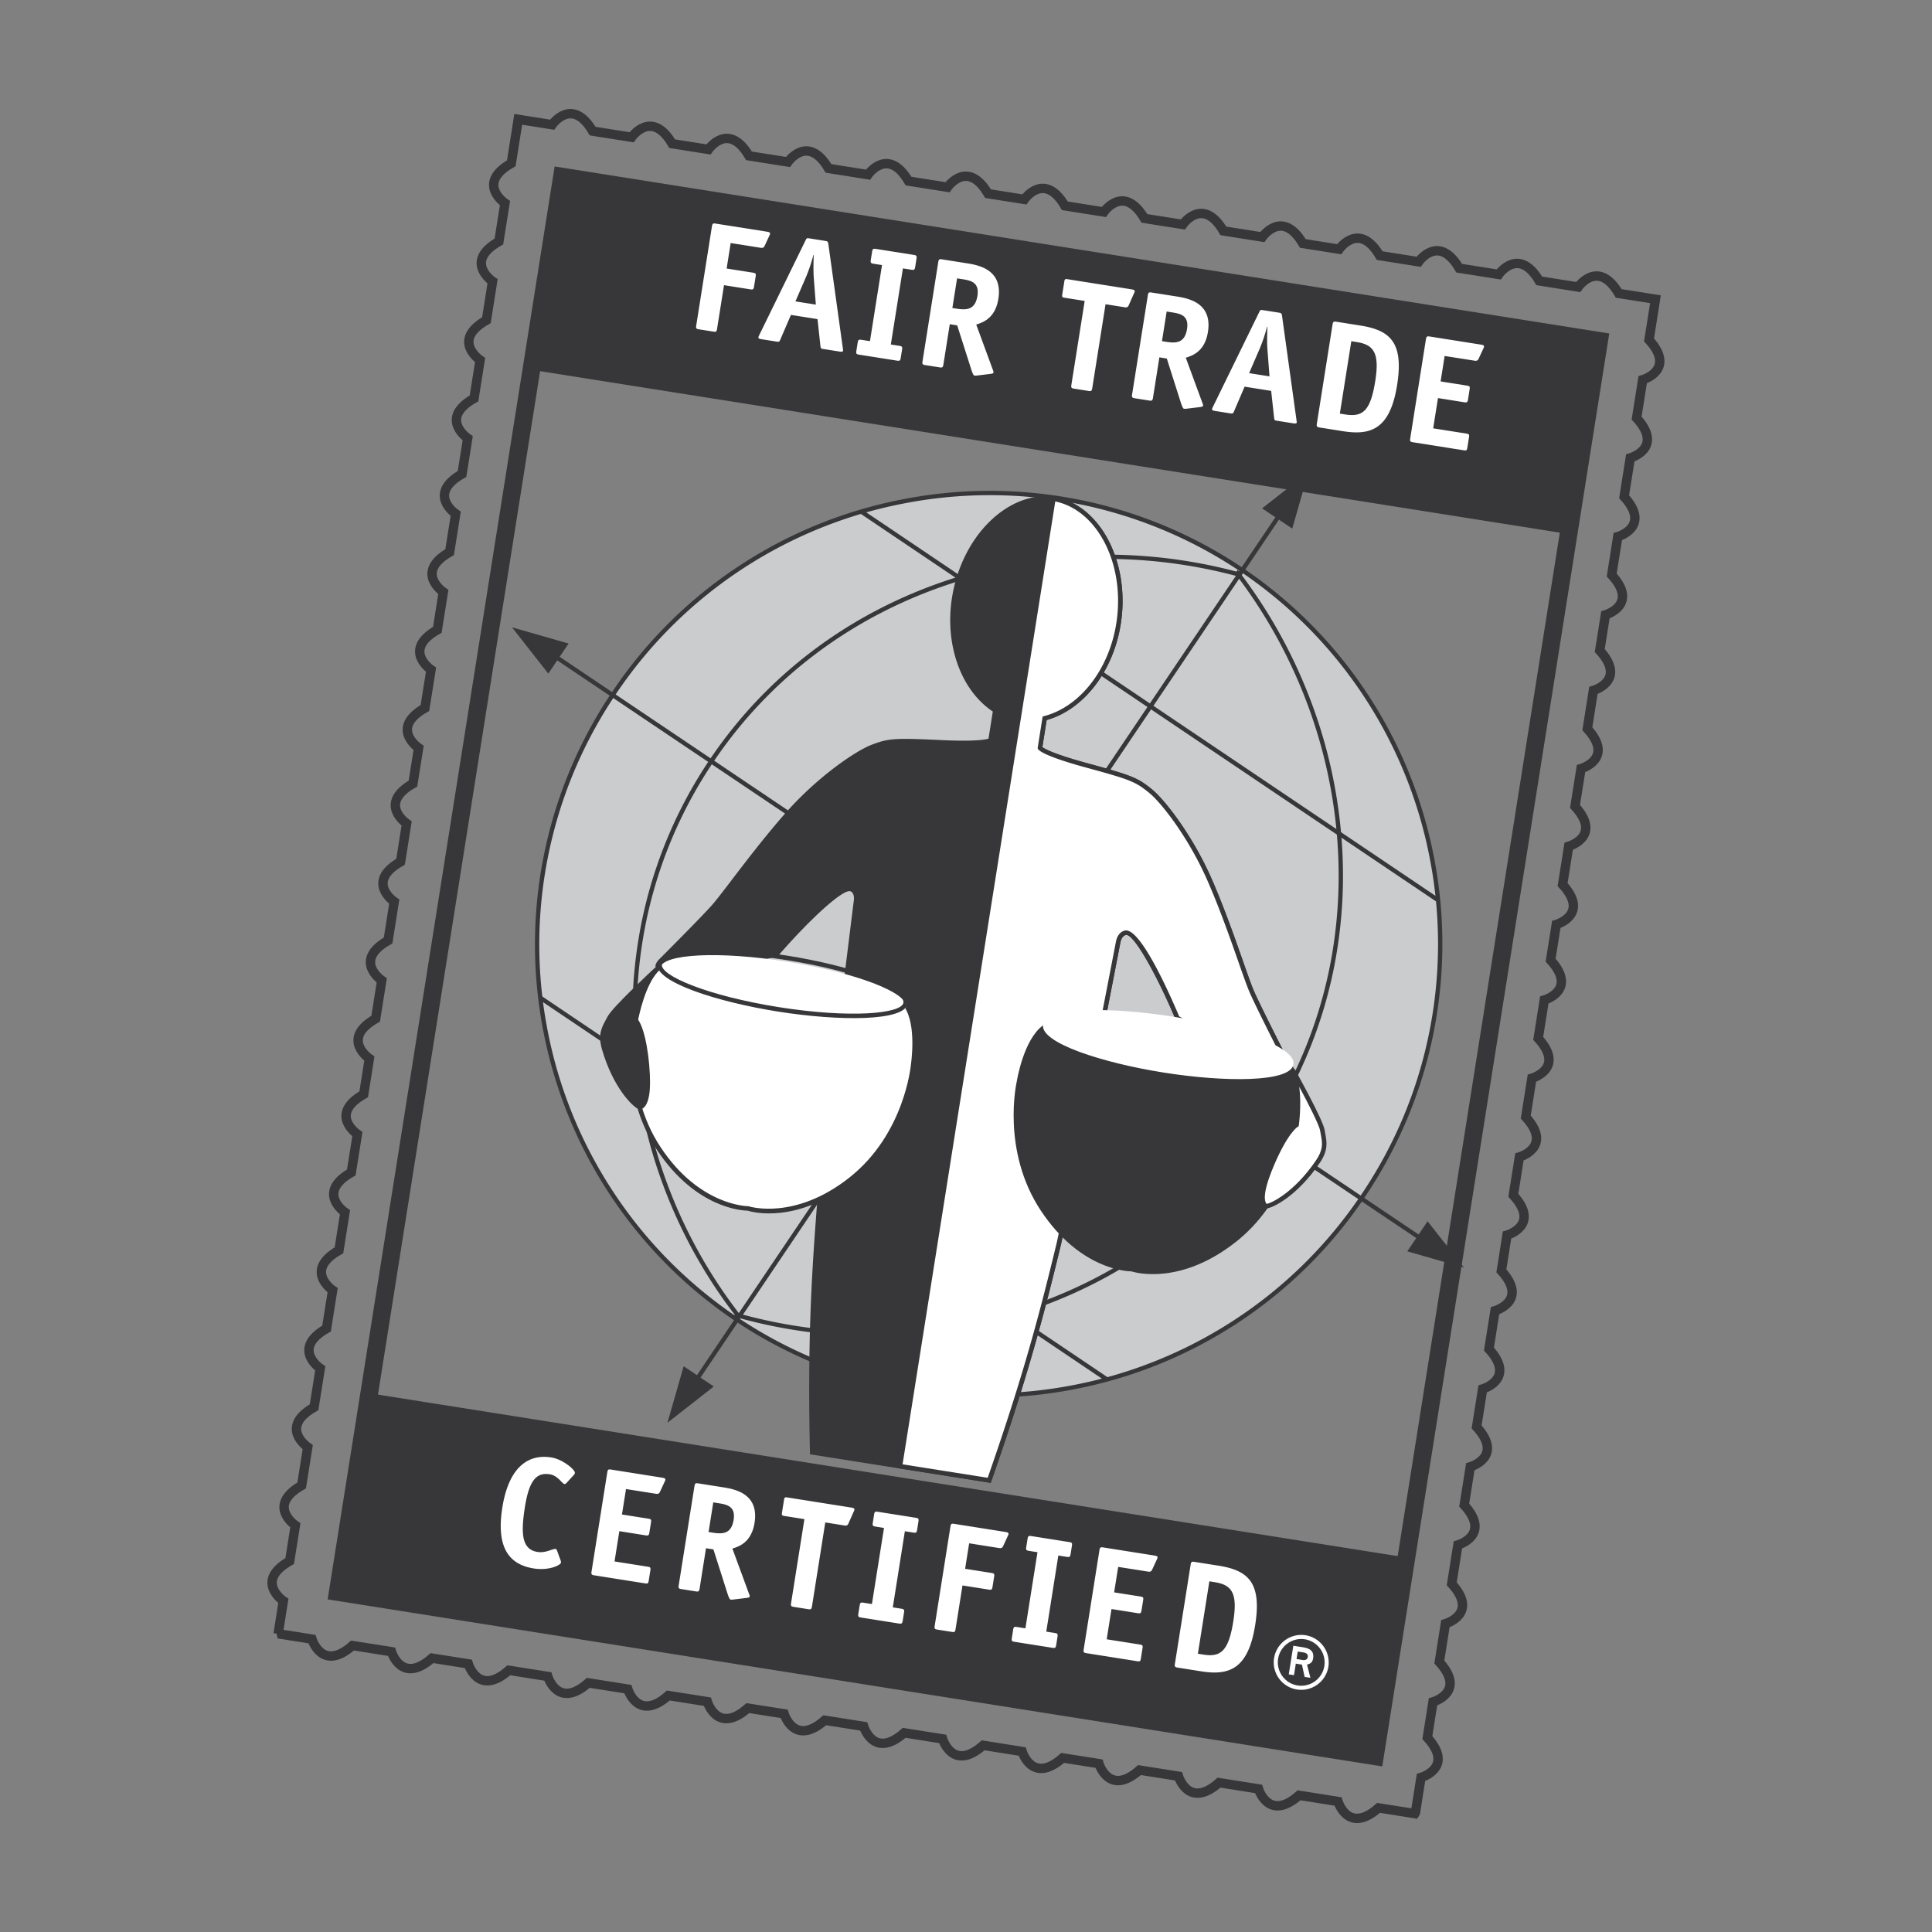 <svg xmlns="http://www.w3.org/2000/svg" width="2500" height="2500" viewBox="0 0 192.756 192.756"><rect x="0" y="0" width="192.756" height="192.756" fill="#808080" stroke="none"/><path fill-rule="evenodd" clip-rule="evenodd" fill="#fff" fill-opacity="0" d="M0 0h192.756v192.756H0V0z"/><path d="M27.75 163.014l.521-3.291s-2.909-1.963.632-3.98l.564-3.559s-2.908-1.963.63-3.98l.606-3.822s-2.909-1.963.632-3.979l.614-3.875s-2.909-1.963.632-3.98l.606-3.822s-2.909-1.963.63-3.979l.6-3.791s-2.906-1.961.632-3.979l.049-.314.557-3.508s-2.909-1.963.632-3.979l.565-3.561s-2.908-1.963.63-3.98l.606-3.822s-2.909-1.963.631-3.979l.05-.313.565-3.562s-2.909-1.962.629-3.979l.052-.313.554-3.509s-2.908-1.964.632-3.979l.564-3.559s-2.909-1.964.63-3.98l.608-3.824s-2.911-1.962.629-3.979l.599-3.771s-2.908-1.962.629-3.978l.606-3.824s-2.908-1.962.632-3.977l.565-3.562s-2.909-1.962.63-3.979l.05-.313.556-3.508s-2.909-1.964.631-3.979l.05-.313.564-3.562s-2.909-1.962.632-3.979l.049-.314.557-3.508s-2.909-1.962.629-3.979l.05-.314.59-3.721.053-.349 3.38.534s1.98-2.854 4.045.639l.32.052 3.566.563s1.983-2.854 4.048.639l.318.052 3.301.522s1.981-2.854 4.046.639l.319.051 3.566.564s1.98-2.854 4.048.639l.32.051 3.619.574s1.98-2.854 4.046.639l.32.051 3.566.564s1.981-2.854 4.047.639l.318.052 3.303.522s1.98-2.854 4.045.639l.32.051 3.566.564s1.98-2.853 4.047.641l.318.049 3.516.557s1.979-2.854 4.045.639l.32.052 3.566.564s1.979-2.854 4.045.641l.32.049 3.301.523s1.98-2.854 4.047.641l.318.049 3.566.564s1.98-2.854 4.047.641l.318.049 3.621.574s1.979-2.854 4.047.639l.32.052 3.564.564s1.982-2.854 4.047.641l.32.049 3.342.529-.127.822-.463 2.917-.051.315c2.742 3.009-.631 3.978-.631 3.978l-.557 3.508-.049.316c2.742 3.009-.633 3.979-.633 3.979l-.613 3.873c2.742 3.011-.633 3.98-.633 3.98l-.605 3.823c2.742 3.009-.629 3.978-.629 3.978l-.564 3.562c2.742 3.009-.633 3.979-.633 3.979l-.555 3.508-.051.314c2.742 3.011-.631 3.979-.631 3.979l-.598 3.771c2.742 3.009-.633 3.979-.633 3.979l-.555 3.508-.051.313c2.742 3.009-.631 3.979-.631 3.979l-.514 3.246-.051.313c2.742 3.011-.631 3.98-.631 3.98l-.607 3.824c2.744 3.01-.629 3.977-.629 3.977l-.564 3.562-.049.312c2.742 3.012-.633 3.98-.633 3.98l-.605 3.822c2.742 3.012-.631 3.979-.631 3.979l-.564 3.562c2.742 3.01-.633 3.979-.633 3.979l-.605 3.822c2.742 3.01-.629 3.98-.629 3.98l-.604 3.787c2.744 3.012-.629 3.98-.629 3.98l-.557 3.508-.051.314c2.744 3.012-.631 3.979-.631 3.979l-.613 3.875c2.742 3.012-.633 3.98-.633 3.98l-.555 3.508-.051.314c2.744 3.01-.631 3.979-.631 3.979l-.564 3.562c2.742 3.01-.633 3.979-.633 3.979l-.553 3.508-.062.098-3.301-.523-.318-.049c-3.047 2.684-4.047-.641-4.047-.641l-3.566-.564-.32-.049c-3.045 2.684-4.045-.641-4.045-.641l-3.621-.572-.318-.051c-3.047 2.686-4.047-.639-4.047-.639l-3.568-.564-.32-.051c-3.043 2.686-4.045-.643-4.045-.643l-3.299-.52-.32-.051c-3.045 2.686-4.045-.641-4.045-.641l-3.568-.564-.32-.051c-3.045 2.686-4.046-.641-4.046-.641l-3.513-.553-.319-.053c-3.045 2.686-4.046-.641-4.046-.641l-3.568-.564-.317-.049c-3.047 2.684-4.048-.641-4.048-.641l-3.3-.521-.32-.051c-3.044 2.686-4.046-.641-4.046-.641l-3.567-.564-.318-.051c-3.046 2.686-4.048-.639-4.048-.639l-3.619-.572-.319-.051c-3.045 2.686-4.046-.639-4.046-.639l-3.566-.566-.32-.049c-3.046 2.684-4.045-.643-4.045-.643l-3.301-.52-.32-.051c-3.044 2.684-4.045-.641-4.045-.641l-3.566-.564-.32-.049c-3.047 2.684-4.046-.643-4.046-.643l-3.183-.502-.191-.017z" fill="none" stroke="#373739" stroke-width=".937" stroke-miterlimit="2.613"/><path fill="none" stroke="#373739" stroke-width="1.763" stroke-miterlimit="2.613" d="M56.069 17.618l103.478 16.387-22.371 141.222-103.478-16.389 22.371-141.22z"/><path fill-rule="evenodd" clip-rule="evenodd" fill="#373739" d="M56.055 17.552l103.502 16.392-3.063 19.338L52.991 36.891l3.064-19.339z"/><path fill-rule="evenodd" clip-rule="evenodd" fill="#373739" stroke="#373739" stroke-width=".897" stroke-miterlimit="2.613" d="M36.747 139.443l103.732 16.43-3.069 19.361-103.732-16.427 3.069-19.364z"/><path d="M123.959 56.901c-.025-.02-.055-.038-.082-.055-.029-.022-.059-.042-.09-.063v.002c-20.646-13.772-48.577-8.301-62.474 12.278-13.899 20.581-8.514 48.492 12.005 62.451l-.002.002c.027.018.057.035.083.055.031.02.061.043.091.062l.002-.002c20.646 13.771 48.576 8.299 62.472-12.279 13.899-20.579 8.515-48.491-12.005-62.451z" fill-rule="evenodd" clip-rule="evenodd" fill="#caccce"/><path d="M89.978 49.833a45.168 45.168 0 0 0-16.061 6.514 44.976 44.976 0 0 0-12.781 12.597 44.943 44.943 0 0 0-6.907 16.554 45.093 45.093 0 0 0-.032 17.315 45.133 45.133 0 0 0 18.999 28.878c0 .002.048.031.048.031l.038.025.04.029.05.033a45.149 45.149 0 0 0 16.598 6.816 45.267 45.267 0 0 0 17.333-.043 45.278 45.278 0 0 0 16.061-6.514 45.019 45.019 0 0 0 12.781-12.598c3.414-5.055 5.738-10.623 6.908-16.557.107-.557.207-1.115.295-1.676a45.045 45.045 0 0 0-.266-15.636 45.146 45.146 0 0 0-6.451-16.066 45.034 45.034 0 0 0-12.549-12.813v-.004l-.082-.055-.09-.061a45.143 45.143 0 0 0-16.6-6.817 45.282 45.282 0 0 0-17.332.048zm-16.414 81.591l-.042-.031c-.002 0-.085-.055-.085-.055-4.991-3.398-9.172-7.668-12.425-12.693a44.668 44.668 0 0 1-6.392-15.914 44.617 44.617 0 0 1 .032-17.15 44.538 44.538 0 0 1 6.84-16.397 44.613 44.613 0 0 1 12.66-12.478 44.769 44.769 0 0 1 15.909-6.452 44.832 44.832 0 0 1 33.606 6.708l.047.032.043.03.084.055a44.612 44.612 0 0 1 12.428 12.692 44.671 44.671 0 0 1 6.389 15.915 44.671 44.671 0 0 1-.029 17.149c-1.156 5.875-3.459 11.393-6.84 16.398s-7.641 9.203-12.66 12.477a44.831 44.831 0 0 1-15.91 6.455 44.846 44.846 0 0 1-17.167.041 44.68 44.68 0 0 1-16.438-6.752.472.472 0 0 1-.05-.03z" fill-rule="evenodd" clip-rule="evenodd" fill="#373739"/><path d="M146.057 126.463l-3.625-4.617-.893 1.32-15.26-10.262a45.15 45.15 0 0 0 7.133-18.162 47.357 47.357 0 0 0 .426-11.167l9.443 6.361.24-.356-9.73-6.553a49.59 49.59 0 0 0-2.848-12.657 50.767 50.767 0 0 0-7.051-12.986l.125-.185-.02-.006 3.604-5.347 1.326.894 1.619-5.644-4.627 3.622 1.326.89-3.639 5.394-.119-.16-.125.186a50.902 50.902 0 0 0-14.697-1.663 49.79 49.79 0 0 0-12.815 2.102l-9.79-6.594-.241.356 9.505 6.401a47.69 47.69 0 0 0-1.125.369c-9.655 3.303-17.711 9.409-23.301 17.66l-15.062-10.13.893-1.326-5.649-1.617 3.625 4.62.89-1.321 15.063 10.128a45.066 45.066 0 0 0-6.993 17.932 47.097 47.097 0 0 0-.375 11.661l-9.278-6.25-.241.355 9.573 6.447a48.985 48.985 0 0 0 2.833 12.121 49.738 49.738 0 0 0 7.119 12.885c-.05.07-.123.178-.123.178s.169.049.262.074l-3.899 5.785-1.327-.891-1.619 5.641 4.625-3.621-1.323-.889 3.982-5.908a49.828 49.828 0 0 0 14.58 1.75 49.126 49.126 0 0 0 12.312-1.916l9.5 6.4.242-.355-9.207-6.201c.531-.162 1.061-.33 1.584-.51 9.566-3.254 17.564-9.283 23.154-17.443l15.262 10.264-.895 1.324 5.651 1.617zm-12.571-41.685a46.9 46.9 0 0 1-.498 9.897 44.69 44.69 0 0 1-7.064 17.988L98.867 94.467l15.973-23.691 18.541 12.491c.043.503.078 1.008.105 1.511zm-34.92 9.748zm31.975-24.008a49.466 49.466 0 0 1 2.791 12.197l-18.254-12.296 8.549-12.677a50.517 50.517 0 0 1 6.914 12.776zm-21.859-14.726a50.54 50.54 0 0 1 14.623 1.661l-8.582 12.728-18.411-12.402a49.527 49.527 0 0 1 12.37-1.987zm-14.345 2.614c.48-.164.96-.317 1.443-.467l18.702 12.597L98.51 94.228l-27.254-18.33c5.536-8.172 13.517-14.221 23.081-17.492zm-30.739 45.516a46.618 46.618 0 0 1 .492-9.907 44.644 44.644 0 0 1 6.927-17.76l27.255 18.33-16.038 23.782-18.482-12.449a47.336 47.336 0 0 1-.154-1.996zm2.982 14.207a48.563 48.563 0 0 1-2.771-11.654l18.186 12.25-8.283 12.283a49.291 49.291 0 0 1-7.132-12.879zm21.862 14.728a49.455 49.455 0 0 1-14.315-1.695l8.224-12.199 17.949 12.094a48.835 48.835 0 0 1-11.858 1.8zm14.306-2.56c-.633.215-1.27.416-1.91.604L82.591 118.61l16.036-23.786 27.055 18.194c-5.539 8.084-13.461 14.054-22.934 17.279z" fill-rule="evenodd" clip-rule="evenodd" fill="#373739"/><path d="M55.925 155.66c.033.1.053.166.041.244-.041.26-1.204.818-2.717.58-2.699-.426-3.716-2.389-3.13-6.084.563-3.541 2.218-5.412 4.888-4.99 1.154.182 2.393 1.246 2.347 1.539-.01.061-.02.125-.115.219l-.707.773c-.076.082-.147.135-.208.123-.263-.041-.656-.846-1.473-.973-1.327-.211-2.058.605-2.479 3.254-.414 2.617-.339 4.24 1.248 4.492.865.135 1.511-.346 1.818-.297.062.01.101.062.145.18l.342.94zM64.724 157.699c-.044.277-.097.316-.36.275l-5.075-.803c-.26-.041-.316-.098-.272-.375l1.572-9.902c.043-.279.112-.316.375-.275l5.056.801c.31.051.381.094.36.23-.012.078-.032.105-.081.209l-.456.986c-.099.221-.271.209-.393.189l-2.993-.473-.403 2.541 2.623.414c.278.045.318.098.272.375l-.16 1.016c-.045.279-.114.316-.375.275l-2.622-.418-.479 3.02 3.301.523c.276.043.316.096.272.375l-.162 1.017zM69.798 158.502c-.046.277-.114.312-.375.271l-1.436-.227c-.261-.041-.315-.098-.272-.375l1.572-9.904c.043-.277.113-.312.375-.271l2.498.395c1.187.189 3.582.646 3.122 3.541-.316 1.988-1.594 2.371-2.21 2.572l1.645 4.477c.036.082.093.219.077.312-.014.092-.176.113-.337.135l-1.352.164c-.065.006-.16.008-.221-.002-.078-.014-.172-.217-.281-.535l-1.424-4.473-.74-.115-.641 4.035zm1.297-5.59c1.001.158 1.874.139 2.1-1.277.213-1.34-.66-1.527-1.462-1.652l-.57-.092-.468 2.959.4.062zM81.01 160.275c-.043.277-.113.314-.375.273l-1.436-.227c-.261-.043-.316-.1-.272-.377l1.329-8.379-2.021-.32c-.215-.033-.254-.086-.221-.305l.212-1.322c.033-.215.086-.254.304-.221l6.354 1.006c.309.049.38.092.358.23-.012.076-.032.105-.079.209l-.518 1.164c-.1.238-.271.211-.395.191l-1.912-.303-1.328 8.381zM90.061 161.707c-.043.277-.112.314-.375.273l-3.777-.598c-.262-.041-.315-.1-.272-.375l.133-.832c.043-.277.112-.314.375-.273l.847.135 1.205-7.594-.847-.135c-.263-.041-.318-.096-.273-.373l.13-.832c.044-.277.113-.314.375-.273l3.777.598c.265.041.318.098.274.377l-.132.83c-.044.277-.112.312-.375.271l-.849-.133-1.203 7.594.848.133c.263.043.315.098.272.377l-.133.83zM95.335 162.541c-.043.277-.097.316-.359.275l-1.45-.229c-.262-.041-.315-.1-.272-.375l1.57-9.904c.045-.277.112-.314.375-.273l5.059.801c.309.049.381.092.359.23-.012.076-.031.104-.082.209l-.455.986c-.1.221-.271.209-.393.189l-2.994-.475-.403 2.543 2.622.414c.277.045.316.096.273.375l-.162 1.016c-.043.277-.111.314-.375.271l-2.621-.414-.692 4.361zM105.375 164.129c-.043.277-.111.314-.375.273l-3.779-.598c-.262-.041-.314-.1-.27-.375l.131-.832c.045-.277.111-.314.375-.273l.848.135 1.205-7.594-.85-.135c-.262-.041-.316-.096-.271-.375l.131-.83c.045-.277.113-.312.377-.271l3.775.598c.264.041.318.096.273.375l-.131.83c-.045.277-.113.314-.375.271l-.85-.135-1.203 7.596.848.133c.264.041.316.098.273.375l-.132.832zM113.826 165.467c-.043.275-.098.316-.359.273l-5.074-.803c-.262-.041-.316-.098-.273-.375l1.572-9.902c.043-.277.113-.314.373-.273l5.059.801c.309.049.381.092.361.232-.014.074-.033.104-.082.207l-.457.984c-.098.223-.27.209-.395.189l-2.99-.471-.404 2.541 2.623.414c.277.045.316.098.273.373l-.164 1.018c-.043.279-.111.314-.371.273l-2.623-.414-.48 3.018 3.299.521c.279.043.318.1.275.375l-.163 1.019zM121.57 156.207c2.947.467 4.336 1.666 3.658 5.932-.699 4.42-2.633 5.045-5.377 4.611l-2.359-.373c-.262-.041-.314-.113-.273-.373l1.572-9.904c.043-.277.111-.314.391-.27l2.388.377zm-1.5 8.873c1.742.277 2.508-.377 2.975-3.318.438-2.758-.104-3.631-1.83-3.904l-.557-.09-1.145 7.225.557.087zM129.395 168.562a2.745 2.745 0 0 1-2.281-3.135 2.756 2.756 0 0 1 3.139-2.279 2.755 2.755 0 0 1 2.281 3.137 2.748 2.748 0 0 1-3.139 2.277zm2.736-2.339a2.343 2.343 0 0 0-1.941-2.67c-1.27-.201-2.471.674-2.672 1.939s.672 2.467 1.941 2.668a2.342 2.342 0 0 0 2.672-1.937zm-1.393 1.17l-.576-.09-.266-1.223-.613-.098-.182 1.152-.52-.082.453-2.855.957.15c.541.088 1.15.277 1.02 1.107-.082.504-.41.561-.609.623l.336 1.316zm-.759-1.772c.242.039.457-.047.498-.299.039-.254-.113-.408-.426-.457l-.576-.09-.119.746.623.1zM71.542 32.811c-.043.278-.097.317-.359.276l-1.449-.23c-.262-.042-.316-.097-.272-.373l1.569-9.906c.046-.276.115-.313.376-.27l5.059.799c.308.049.381.092.359.23-.014.077-.034.107-.081.208l-.456.986c-.099.223-.271.211-.395.191l-2.993-.474-.402 2.542 2.622.414c.277.044.316.097.273.375l-.162 1.016c-.043.279-.112.314-.375.272l-2.621-.414-.693 4.358zM77.882 33.814c-.104.267-.142.31-.375.272l-1.558-.247c-.199-.031-.286-.076-.286-.187.014-.077.079-.193.103-.252l4.613-9.438c.093-.191.113-.219.375-.177l1.605.254c.231.036.251.103.285.298l1.447 10.412c.004.063.032.196.022.257-.014.09-.174.098-.328.073l-1.728-.272c-.154-.024-.178-.075-.211-.365l-.282-2.603-2.652-.42-1.03 2.395zm3.304-6.173c-.043-.623-.024-1.55.001-2.208l-.031-.003a16.631 16.631 0 0 1-.695 2.098l-1.1 2.542 2.036.321-.211-2.75zM89.866 35.709c-.044.278-.113.313-.375.272l-3.78-.597c-.262-.042-.315-.096-.271-.375l.132-.833c.044-.276.112-.313.375-.272l.849.134 1.203-7.592-.847-.134c-.262-.041-.316-.099-.273-.375l.133-.832c.043-.276.113-.314.374-.272l3.779.598c.263.041.316.097.273.375l-.13.833c-.045.276-.115.313-.377.272l-.847-.134-1.205 7.593.847.133c.263.042.318.099.274.377l-.134.829zM94.121 36.381c-.043.278-.112.316-.375.272l-1.434-.227c-.263-.041-.316-.097-.272-.373l1.57-9.906c.045-.276.114-.314.375-.272l2.5.396c1.186.188 3.581.645 3.122 3.54-.314 1.987-1.592 2.37-2.209 2.571l1.645 4.477c.033.085.092.219.076.312s-.176.115-.336.136l-1.355.166a1.022 1.022 0 0 1-.221-.004c-.078-.012-.17-.217-.279-.534l-1.428-4.47-.74-.118-.639 4.034zm1.297-5.588c1.003.159 1.875.14 2.102-1.278.211-1.341-.661-1.526-1.462-1.653l-.57-.09-.47 2.958.4.063zM108.973 38.733c-.045.275-.111.312-.375.271l-1.436-.227c-.26-.042-.314-.099-.271-.375l1.328-8.379-2.02-.32c-.217-.034-.254-.088-.221-.304l.211-1.325c.033-.215.086-.254.303-.221l6.354 1.006c.309.05.381.093.359.231-.012.077-.031.107-.08.208l-.516 1.167c-.102.236-.271.209-.396.189l-1.912-.302-1.328 8.381zM115.033 39.691c-.045.276-.113.313-.375.272l-1.434-.227c-.264-.041-.318-.098-.275-.375l1.572-9.904c.043-.278.113-.313.375-.271l2.498.394c1.186.187 3.582.645 3.121 3.542-.312 1.986-1.592 2.369-2.209 2.57l1.646 4.477c.033.084.092.221.078.313-.016.093-.178.114-.338.136l-1.355.164c-.064.006-.16.006-.221-.004-.076-.012-.172-.217-.281-.533l-1.422-4.473-.742-.118-.638 4.037zm1.297-5.589c1.004.158 1.875.138 2.1-1.28.213-1.339-.658-1.524-1.461-1.651l-.57-.09-.469 2.956.4.065zM123.146 40.973c-.107.268-.146.31-.375.272l-1.561-.247c-.199-.031-.287-.077-.285-.187.014-.077.078-.191.104-.25l4.611-9.438c.092-.191.111-.221.375-.178l1.604.252c.232.038.254.102.287.298l1.445 10.412c.006.065.033.196.021.256-.012.093-.172.099-.326.075l-1.729-.274c-.154-.024-.178-.075-.209-.365l-.285-2.601-2.65-.42-1.027 2.395zm3.301-6.171c-.043-.623-.023-1.552.002-2.211l-.029-.004a17.15 17.15 0 0 1-.697 2.099l-1.098 2.543 2.035.322-.213-2.749zM135.732 32.481c2.945.465 4.336 1.665 3.658 5.931-.701 4.421-2.633 5.046-5.379 4.612l-2.359-.373c-.26-.042-.314-.113-.271-.375l1.568-9.903c.045-.278.115-.313.393-.271l2.39.379zm-1.503 8.873c1.744.276 2.51-.377 2.977-3.319.439-2.757-.102-3.633-1.83-3.905l-.555-.089-1.145 7.224.553.089zM146.4 44.653c-.043.276-.098.315-.359.273l-5.074-.803c-.262-.041-.316-.096-.27-.374l1.568-9.904c.045-.278.113-.313.373-.272l5.059.801c.311.047.381.09.359.23-.012.076-.033.104-.078.207l-.459.986c-.098.221-.27.209-.395.189l-2.992-.471-.402 2.54 2.623.416c.277.043.316.097.271.373l-.158 1.017c-.047.278-.115.313-.379.272l-2.619-.417-.48 3.019 3.303.523c.275.043.314.099.271.375l-.162 1.02z" fill-rule="evenodd" clip-rule="evenodd" fill="#fff"/><path d="M94.983 59.617c-.747 4.709.888 9.251 4.069 11.371-.037.241-.395 2.502-.428 2.704-.24.083-1.242.315-4.824.142-4.656-.222-5.199-.149-6.834.47-1.554.587-5.345 3.144-8.548 6.763-2.02 2.283-3.953 4.817-5.367 6.667-.759.994-1.412 1.852-1.876 2.404-.525.625-2.28 2.435-5.371 5.535-.101.101-.354.356-.401.643a.506.506 0 0 0 .047.314c.296.594 1.799.561 3.979.289.067.24.225.211 4.17-.627l3.973-.858.049-.057c2.941-3.407 6.562-6.837 7.274-6.435.387.221.298.844.296.85-.036.291-3.519 28.299-3.698 30.647-.521 6.805-.935 13.342-.685 24.469l.004.188 18.031 2.852.061-.176c3.678-10.508 5.309-16.852 6.918-23.48.555-2.293 5.91-30.004 5.963-30.284.002-.015.111-.633.547-.724.801-.164 3.182 4.215 4.926 8.363l.029.072 3.514 2.037c3.494 2.016 3.635 2.096 3.771 1.887 1.992.93 3.41 1.428 3.873.953.316-.32.049-.846-.039-1.021-1.98-3.902-3.09-6.166-3.396-6.92-.27-.67-.625-1.689-1.039-2.869-.771-2.194-1.824-5.2-3.041-7.994-1.926-4.43-4.742-8.031-6.039-9.07-1.363-1.092-1.855-1.331-6.354-2.556-3.461-.94-4.342-1.469-4.543-1.623.033-.201.391-2.465.428-2.704 3.684-1.033 6.645-4.849 7.391-9.559.959-6.054-1.934-11.744-6.447-12.68-.01-.012-.16-.032-.16-.032l-.156-.03c-4.597-.494-9.107 4.024-10.067 10.079z" fill-rule="evenodd" clip-rule="evenodd" fill="#373739"/><path d="M128.207 105.674c-1.514-2.988-3.033-6.021-3.402-6.938-.781-1.936-2.219-6.581-4.078-10.858-1.861-4.277-4.623-7.9-5.975-8.983-1.35-1.082-1.824-1.304-6.273-2.514-4.447-1.208-4.723-1.761-4.723-1.761l.469-2.954c3.559-.925 6.596-4.542 7.367-9.422.943-5.95-1.836-11.505-6.27-12.426v-.008c-.051-.01-.104-.016-.154-.022-.023-.006-.047-.008-.07-.012l-15.303 96.511 8.901 1.408c3.578-10.227 5.234-16.557 6.91-23.461.561-2.311 5.961-30.273 5.961-30.273s.121-.776.725-.898c1.479-.302 5.178 8.496 5.178 8.496s9.391 5.5 6.314 3.506c-1.184-.768 5.728 3.181 4.423.609z" fill-rule="evenodd" clip-rule="evenodd" fill="#fff"/><path d="M104.875 49.741l-15.339 96.732 9.31 1.473.061-.176c3.678-10.508 5.309-16.852 6.918-23.48.555-2.293 5.91-30.004 5.963-30.284.002-.015.111-.633.547-.724.801-.164 3.182 4.215 4.926 8.363l.029.072 3.514 2.037c3.494 2.016 3.635 2.096 3.771 1.887 1.992.93 3.41 1.428 3.873.953.316-.32.049-.846-.039-1.021-1.98-3.902-3.09-6.166-3.396-6.92-.27-.67-.625-1.689-1.039-2.869-.771-2.194-1.824-5.2-3.041-7.994-1.926-4.43-4.742-8.031-6.039-9.07-1.363-1.092-1.855-1.331-6.354-2.556-3.461-.94-4.342-1.469-4.543-1.623.033-.201.391-2.465.428-2.704 3.684-1.033 6.645-4.849 7.391-9.559.959-6.054-1.934-11.744-6.447-12.68-.01-.012-.16-.032-.16-.032l-.057-.01-.225-.042-.052.227zm.414.289c4.27.896 7.006 6.356 6.082 12.177-.73 4.599-3.625 8.311-7.201 9.239l-.145.038-.502 3.171.031.065c.076.149.648.729 4.867 1.877 4.441 1.209 4.871 1.414 6.191 2.471 1.262 1.012 4.012 4.54 5.904 8.9 1.211 2.778 2.262 5.776 3.029 7.963.416 1.185.775 2.208 1.049 2.886.311.768 1.426 3.043 3.412 6.957.166.326.152.473.121.504-.146.148-.848.174-3.92-1.309-.467-.223-.602-.281-.699-.188a413.745 413.745 0 0 1-5.865-3.381c-.916-2.174-3.873-8.871-5.4-8.561-.744.154-.893 1.047-.9 1.084-.053.274-5.402 27.976-5.957 30.255-1.596 6.58-3.215 12.883-6.844 23.26-.348-.053-8.079-1.277-8.492-1.342l15.234-96.069h.005v.003z" fill-rule="evenodd" clip-rule="evenodd" fill="#373739"/><path d="M104.037 102.318c-1.918 1.432-2.566 5.42-2.596 5.59-.012.051-1.574 6.895 2.416 12.895 3.895 5.859 8.582 6.039 9.023 6.043.418.133 4.934 1.408 10.451-2.963 4.713-3.732 5.934-9.219 6.213-10.973.053-.33.07-.523.072-.553.035-.215.631-4.168-.738-6.109-1.059-1.5-8.148-2.373-12.297-2.762-4.06-.908-11.075-2.269-12.544-1.168z" fill-rule="evenodd" clip-rule="evenodd" fill="#373739"/><path d="M104.424 102.357c.225-1.42 5.9-1.703 12.674-.629 6.775 1.072 12.084 3.094 11.859 4.514s-5.9 1.701-12.674.629c-6.775-1.072-12.084-3.094-11.859-4.514z" fill-rule="evenodd" clip-rule="evenodd" fill="#fff"/><path d="M104.066 102.244c-.289 1.814 5.992 3.811 12.047 4.768 6.055.959 12.646.998 12.936-.818.285-1.811-5.994-3.809-12.049-4.768-6.057-.957-12.648-.996-12.934.818zm.442.07c.178-1.111 5.322-1.568 12.422-.445s11.85 3.145 11.674 4.256c-.176 1.113-5.318 1.568-12.42.445-7.1-1.123-11.852-3.144-11.676-4.256z" fill-rule="evenodd" clip-rule="evenodd" fill="#fff"/><path d="M128.967 106.75s2.797 5.006 2.963 6.012c.168 1.004.477 1.783-.441 3.133-2.459 3.619-5.082 4.605-5.248 4.434s-.805-.705.658-4.145c1.463-3.438 2.465-3.957 2.465-3.957s.497-3.446-.397-5.477z" fill-rule="evenodd" clip-rule="evenodd" fill="#fff"/><path d="M128.762 106.842c.781 1.771.459 4.715.391 5.256-.303.23-1.23 1.109-2.461 3.998-.535 1.262-.803 2.156-.906 2.799-.15.955.061 1.354.283 1.58.109.111.248.098.297.094.629-.053 3.057-1.232 5.309-4.547.859-1.264.705-2.08.541-2.945l-.062-.352c-.172-1.031-2.875-5.877-2.99-6.082l-.402.199zm-2.528 12.111c.127-.797.5-1.809.871-2.682 1.393-3.27 2.355-3.842 2.363-3.848l.096-.053.021-.113c.016-.105.279-2.01.043-3.826.889 1.658 1.982 3.791 2.078 4.365l.066.363c.086.459.164.865.09 1.32-.059.377-.219.787-.561 1.289-2.178 3.203-4.486 4.297-4.938 4.342-.183-.239-.209-.651-.129-1.157z" fill-rule="evenodd" clip-rule="evenodd" fill="#373739"/><path d="M63.369 101.885s.642-4.051 2.505-5.443c1.446-1.083 9.034.461 12.378 1.211 3.412.318 11.107 1.191 12.148 2.668 1.34 1.9.699 5.953.699 5.953s-.565 6.912-6.204 11.379c-5.64 4.467-10.276 2.912-10.276 2.912s-4.891.049-8.872-5.941c-3.981-5.991-2.378-12.739-2.378-12.739z" fill-rule="evenodd" clip-rule="evenodd" fill="#fff"/><path d="M78.289 97.43c-4.062-.91-11.077-2.269-12.548-1.168-1.903 1.424-2.559 5.367-2.593 5.58-.006.031-.05.219-.101.549-.278 1.756-.815 7.35 2.513 12.357 3.894 5.857 8.583 6.037 9.023 6.039.419.133 4.935 1.41 10.452-2.959 5.649-4.477 6.283-11.467 6.287-11.539.025-.152.64-4.145-.738-6.1-1.058-1.498-8.151-2.373-12.295-2.759zm-.058.445c6.816.639 11.297 1.6 11.986 2.572 1.273 1.807.667 5.75.662 5.791-.008.082-.628 6.887-6.123 11.238-5.467 4.33-10.019 2.891-10.064 2.875l-.036-.012h-.038c-.047 0-4.823-.035-8.682-5.842-3.88-5.834-2.365-12.494-2.35-12.561l.004-.016c.006-.041.649-3.979 2.421-5.302.954-.716 5.513-.247 12.193 1.251l.014.004h.013v.002z" fill-rule="evenodd" clip-rule="evenodd" fill="#373739"/><path d="M65.859 96.574c.225-1.421 5.9-1.702 12.675-.628 6.775 1.074 12.084 3.095 11.861 4.515-.227 1.42-5.9 1.701-12.674.629-6.775-1.074-12.087-3.096-11.862-4.516z" fill-rule="evenodd" clip-rule="evenodd" fill="#fff"/><path d="M65.596 96.158c-.288 1.814 5.993 3.812 12.049 4.771 6.056.955 12.647.996 12.933-.818.289-1.814-5.993-3.812-12.048-4.769-6.057-.958-12.645-.998-12.934.816zm.445.071c.176-1.111 5.32-1.566 12.42-.445 7.099 1.125 11.851 3.146 11.674 4.255-.176 1.113-5.319 1.568-12.42.445-7.099-1.123-11.852-3.144-11.674-4.255z" fill-rule="evenodd" clip-rule="evenodd" fill="#373739"/><path d="M60.625 101.41l-.17.316c-.422.77-.821 1.5-.396 2.967 1.117 3.848 3.061 5.717 3.643 5.965.043.016.174.072.298.008.291-.15.618-.469.77-1.432.103-.641.124-1.57.005-2.932-.276-3.127-.886-4.25-1.105-4.561.104-.537.71-3.436 2-4.881l-.322-.314c-.172.163-4.242 3.934-4.723 4.864z" fill-rule="evenodd" clip-rule="evenodd" fill="#373739"/></svg>
